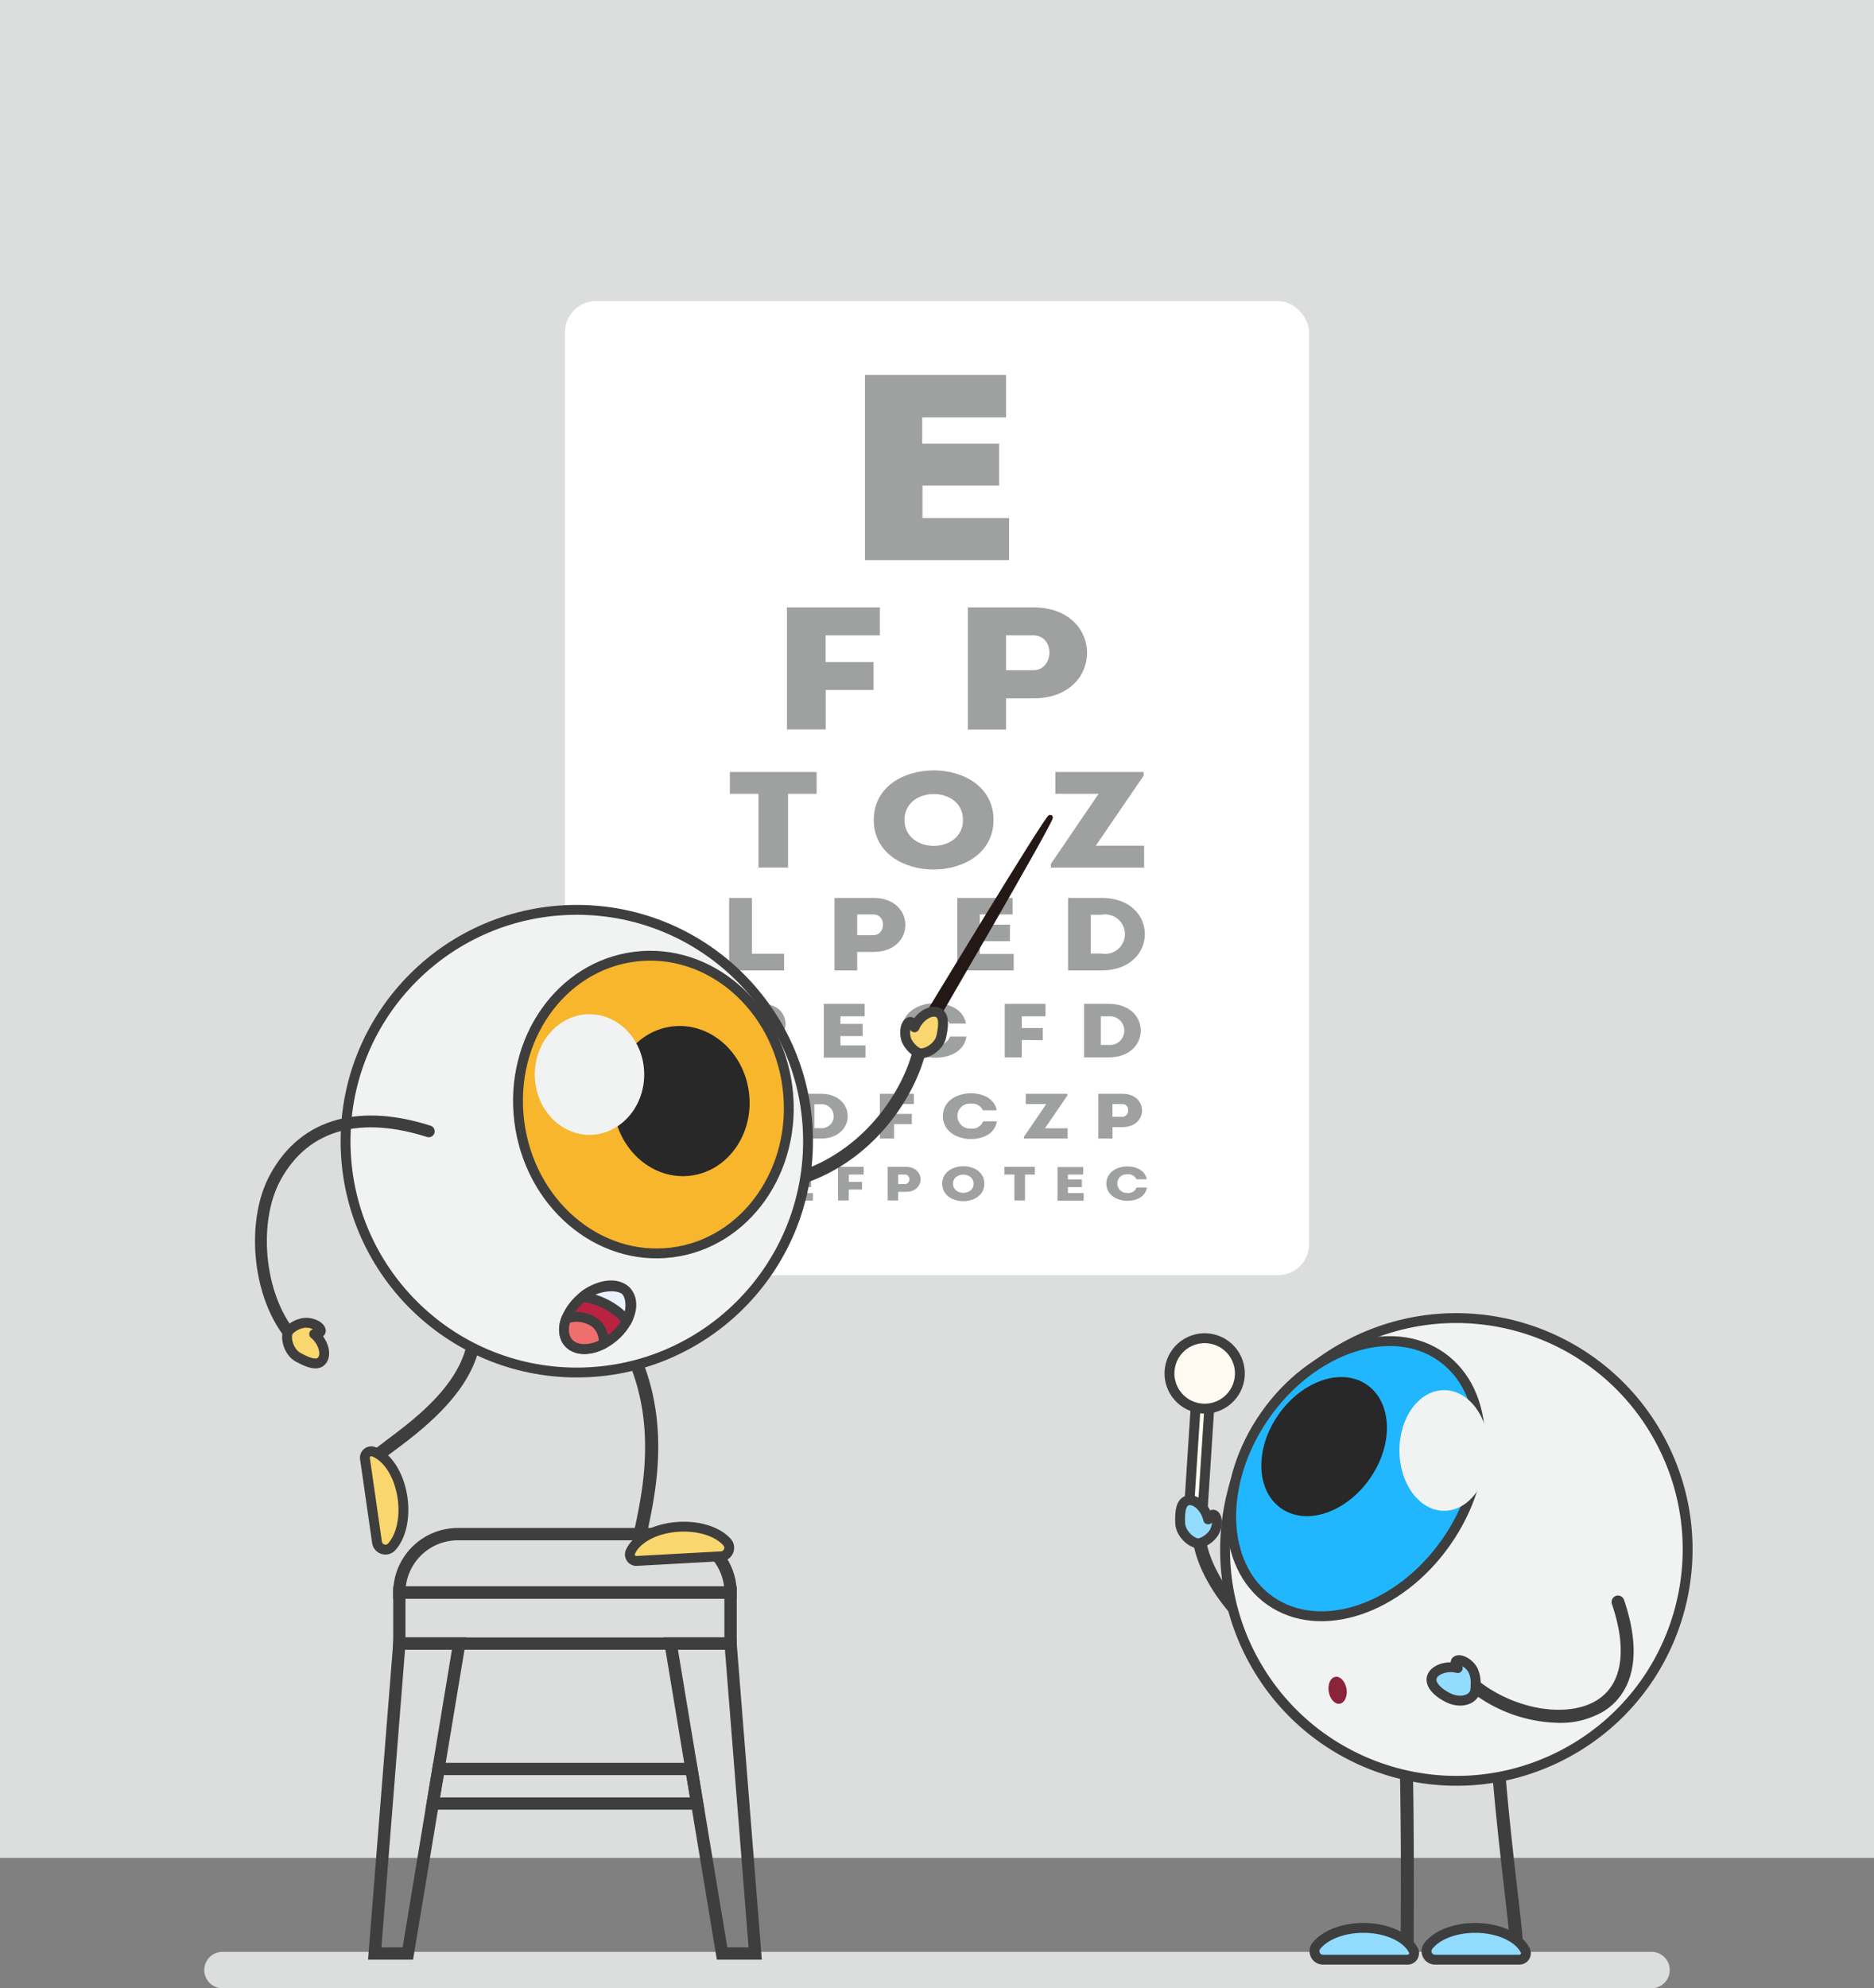 <svg xmlns="http://www.w3.org/2000/svg" viewBox="0 0 380 402.97"><rect x="0" y="0" width="380" height="402.97" fill="#808080" stroke="none"/><defs><style>.cls-1{fill:#dcdddd;}.cls-2{fill:#fff;}.cls-3{fill:#9fa0a0;}.cls-4{fill:#231815;stroke:#231815;}.cls-13,.cls-14,.cls-15,.cls-16,.cls-17,.cls-4,.cls-5,.cls-7,.cls-8{stroke-linecap:round;stroke-linejoin:round;}.cls-5{fill:#fffbf3;}.cls-10,.cls-13,.cls-14,.cls-15,.cls-16,.cls-17,.cls-18,.cls-5,.cls-7,.cls-8,.cls-9{stroke:#3e3e3e;}.cls-10,.cls-13,.cls-14,.cls-15,.cls-17,.cls-18,.cls-5,.cls-8,.cls-9{stroke-width:2px;}.cls-6,.cls-7{fill:#3e3e3e;}.cls-8{fill:#fad76e;}.cls-12,.cls-9{fill:#f1f2f2;}.cls-10,.cls-18,.cls-9{stroke-miterlimit:10;}.cls-10{fill:#f8b62d;}.cls-11{fill:#282828;}.cls-13{fill:#ba2242;}.cls-14{fill:#ef6f6e;}.cls-15{fill:#ebf2ff;}.cls-16{fill:none;stroke-width:2.4px;}.cls-17{fill:#92dcff;}.cls-18{fill:#21b7ff;}.cls-19{fill:#89243b;}</style></defs><g id="Layer_2" data-name="Layer 2"><g id="Layer_2-2" data-name="Layer 2"><rect class="cls-1" width="380" height="376.58"/><path class="cls-1" d="M334.9,403H45.1a3.69,3.69,0,0,1-3.68-3.69h0a3.68,3.68,0,0,1,3.68-3.68H334.9a3.68,3.68,0,0,1,3.68,3.68h0A3.69,3.69,0,0,1,334.9,403Z"/><rect class="cls-2" x="114.56" y="61.03" width="150.89" height="197.44" rx="6.28"/><path class="cls-3" d="M204,84.6h-17v5.31h15.59v8.52H187.05V105h17.56v8.52H175.39V76H204Z"/><path class="cls-3" d="M167.44,139.85v8h-7.87V123.12h18.84v5.66h-11v5.41h9.72v5.66Z"/><path class="cls-3" d="M196.26,147.88V123.12h13.31c14.48,0,14.48,18.43,0,18.43H204v6.33Zm13.27-19.1c-1.82,0-3.76,0-5.53,0v7.07h5.53C213.76,135.85,214,128.82,209.53,128.78Z"/><path class="cls-3" d="M148,160.9v-4.42h17.59v4.42H159.8v14.95h-6V160.9Z"/><path class="cls-3" d="M177.18,166.19c0-13.39,24.28-13.39,24.28,0S177.18,179.61,177.18,166.19Zm18.09,0c0-7-11.86-7-11.86,0S195.27,173.22,195.27,166.19Z"/><path class="cls-3" d="M231.9,157.22l-9.7,14.2H232v4.43H213.1v-.75l9.67-14.2H214v-4.42H231.9Z"/><path class="cls-3" d="M152.48,193.31H159v3.39H147.85V182h4.63Z"/><path class="cls-3" d="M169.22,196.7V182h7.91c8.61,0,8.61,10.95,0,10.95h-3.31v3.76Zm7.89-11.35c-1.08,0-2.24,0-3.29,0v4.2h3.29C179.62,189.55,179.78,185.37,177.11,185.35Z"/><path class="cls-3" d="M205.33,185.35h-6.65v2.08h6.11v3.34h-6.11v2.59h6.88v3.34H194.11V182h11.22Z"/><path class="cls-3" d="M223.36,196.7h-6.78V182h6.78C235.07,182,235.07,196.66,223.36,196.7Zm-2.18-3.43h2.18a4,4,0,1,0,0-7.86h-2.18Z"/><path class="cls-3" d="M148.68,214.32V203.47h5.84c6.35,0,6.35,8.08,0,8.08h-2.44v2.77ZM154.5,206c-.79,0-1.65,0-2.42,0v3.1h2.42C156.36,209.05,156.47,206,154.5,206Z"/><path class="cls-3" d="M175.33,206h-4.91v1.54h4.51V210h-4.51v1.91h5.08v2.46h-8.45V203.47h8.28Z"/><path class="cls-3" d="M189.64,203.34c2.75,0,5.72,1.23,6.23,4.13h-3.33a2.83,2.83,0,0,0-2.9-1.6,3,3,0,0,0-3.3,3,3.11,3.11,0,0,0,3.3,3,2.82,2.82,0,0,0,3-1.76h3.33c-.49,3.07-3.47,4.28-6.29,4.28-3.37,0-6.78-1.84-6.8-5.53S186.27,203.34,189.64,203.34Z"/><path class="cls-3" d="M207.19,210.8v3.52h-3.45V203.47H212V206h-4.81v2.37h4.26v2.48Z"/><path class="cls-3" d="M224.83,214.32h-5V203.47h5C233.48,203.5,233.48,214.29,224.83,214.32Zm-1.61-2.52h1.61a2.91,2.91,0,1,0,0-5.8h-1.61Z"/><path class="cls-3" d="M155.35,223.78h-4.11v1.28H155v2.06h-3.78v1.6h4.25v2.06h-7.07V221.7h6.93Z"/><path class="cls-3" d="M166.47,230.78h-4.18V221.7h4.18C173.7,221.73,173.7,230.75,166.47,230.78Zm-1.34-2.11h1.34a2.43,2.43,0,1,0,0-4.85h-1.34Z"/><path class="cls-3" d="M181.29,227.84v2.94h-2.88V221.7h6.91v2.08h-4v2h3.57v2.08Z"/><path class="cls-3" d="M196.88,221.6c2.3,0,4.79,1,5.22,3.45h-2.79a2.38,2.38,0,0,0-2.43-1.34,2.5,2.5,0,0,0-2.75,2.53,2.59,2.59,0,0,0,2.75,2.52,2.38,2.38,0,0,0,2.48-1.47h2.78c-.41,2.57-2.9,3.58-5.26,3.58-2.82,0-5.67-1.54-5.68-4.63S194.06,221.6,196.88,221.6Z"/><path class="cls-3" d="M216.44,222.05l-4.55,6.65h4.6v2.08h-8.86v-.35l4.53-6.65H208V221.7h8.4Z"/><path class="cls-3" d="M222.71,230.78V221.7h4.88c5.31,0,5.31,6.76,0,6.76h-2v2.32Zm4.87-7c-.67,0-1.38,0-2,0v2.59h2C229.13,226.37,229.23,223.79,227.58,223.78Z"/><path class="cls-3" d="M150.58,243.32h-3.14v-6.81h3.14C156,236.53,156,243.3,150.58,243.32Zm-1-1.58h1a1.83,1.83,0,1,0,0-3.64h-1Z"/><path class="cls-3" d="M164.73,238.07h-3.08v1h2.83v1.55h-2.83v1.2h3.19v1.54h-5.31v-6.81h5.2Z"/><path class="cls-3" d="M172.11,241.11v2.21h-2.17v-6.81h5.19v1.56h-3v1.49h2.67v1.55Z"/><path class="cls-3" d="M180,243.32v-6.81h3.67c4,0,4,5.07,0,5.07h-1.54v1.74Zm3.65-5.25h-1.52V240h1.52A1,1,0,0,0,183.69,238.07Z"/><path class="cls-3" d="M191.06,239.93c0-4.72,8.54-4.72,8.54,0S191.06,244.65,191.06,239.93Zm6.36,0c0-2.46-4.17-2.46-4.17,0S197.42,242.4,197.42,239.93Z"/><path class="cls-3" d="M203.66,238.07v-1.56h6.18v1.56h-2v5.25H205.7v-5.25Z"/><path class="cls-3" d="M219.63,238.07h-3.08v1h2.83v1.55h-2.83v1.2h3.19v1.54h-5.3v-6.81h5.19Z"/><path class="cls-3" d="M228.62,236.43c1.72,0,3.59.77,3.91,2.59h-2.09a1.78,1.78,0,0,0-1.82-1,1.88,1.88,0,0,0-2.07,1.9,1.93,1.93,0,0,0,2.07,1.88,1.76,1.76,0,0,0,1.85-1.1h2.09c-.3,1.93-2.17,2.69-3.94,2.69-2.12,0-4.26-1.16-4.27-3.47S226.5,236.43,228.62,236.43Z"/><path class="cls-4" d="M188.36,209l-1.67-1s25.82-42.7,26.29-42.34S188.36,209,188.36,209Z"/><path class="cls-5" d="M242.45,306.59h0a1.39,1.39,0,0,1-1.3-1.48l1.4-21.59a1.39,1.39,0,0,1,1.48-1.3h0a1.39,1.39,0,0,1,1.29,1.48l-1.4,21.59A1.39,1.39,0,0,1,242.45,306.59Z"/><circle class="cls-5" cx="244.28" cy="278.38" r="7.14" transform="translate(-69.44 475.23) rotate(-80.84)"/><path class="cls-6" d="M142.84,366.81H86.27l1.58-9.5h53.41Zm-53.62-2.49H139.9l-.75-4.52H90Z"/><path class="cls-6" d="M149.39,334.39H79.73V321.56h69.66ZM82.22,331.9h64.67v-7.85H82.22Z"/><path class="cls-6" d="M149.39,324.05H79.73v-1.24a13.11,13.11,0,0,1,13.09-13.1h43.47a13.12,13.12,0,0,1,13.1,13.1Zm-67.1-2.49h64.53a10.61,10.61,0,0,0-10.53-9.35H92.82A10.62,10.62,0,0,0,82.29,321.56Z"/><path class="cls-6" d="M83.76,397.21H74.63l5.19-65.31H94.6Zm-6.42-2.49h4.3l10-60.33H82.13Z"/><path class="cls-6" d="M154.48,397.21h-9.12L134.52,331.9h14.77Zm-7-2.49h4.31L147,334.39h-9.53Z"/><path class="cls-7" d="M128.91,314.79a.81.81,0,0,0,1.3-.7,24.69,24.69,0,0,1,.71-4.37c1.66-7.94,4.74-22.73-2.79-37.39A.82.82,0,0,0,127,272a.81.81,0,0,0-.35,1.1c7.27,14.14,4.27,28.56,2.65,36.31a24,24,0,0,0-.74,4.79A.8.8,0,0,0,128.91,314.79Z"/><path class="cls-8" d="M137.7,309.47c-4.76.25-8.67,2.38-9.86,5.08a1.31,1.31,0,0,0,1.25,1.84l17.14-.94a1.72,1.72,0,0,0,1.27-2.78C145.7,310.56,142,309.24,137.7,309.47Z"/><path class="cls-7" d="M92.35,281.9c4.54-6,7-13.68,2.17-22.64a.82.82,0,0,0-1.11-.33.82.82,0,0,0-.33,1.11c8.31,15.29-6.46,26.33-14.4,32.27-2.62,2-4,3-4.46,3.92a.82.82,0,0,0,1.47.74c.29-.59,2.08-1.93,4-3.35C83.21,291,88.51,287,92.35,281.9Z"/><path class="cls-8" d="M81.62,303.58c-.68-4.72-3.15-8.43-6-9.37A1.3,1.3,0,0,0,74,295.62l2.45,17a1.72,1.72,0,0,0,2.89,1C81.24,311.64,82.23,307.79,81.62,303.58Z"/><path class="cls-7" d="M151.07,241.31c22.93,0,35.14-19.55,36.61-30.53a.82.82,0,0,0-.7-.92.8.8,0,0,0-.92.7c-1.46,10.88-14,30.6-37.61,29a.82.82,0,1,0-.1,1.64C149.27,241.28,150.18,241.31,151.07,241.31Z"/><path class="cls-8" d="M189.85,205.12c-1.52-.34-3.58,1.14-4.41,3.11-.34-.77-.65-1.32-1.13-1-.76.42-1,2.2-.5,3.6a5.4,5.4,0,0,0,2.28,2.51c1.17.67,4.25-.87,4.77-3.23S191.56,205.5,189.85,205.12Z"/><circle class="cls-9" cx="116.96" cy="231.31" r="46.89"/><ellipse class="cls-10" cx="132.48" cy="223.9" rx="27.41" ry="30.21" transform="translate(-26.79 18.19) rotate(-7.14)"/><ellipse class="cls-11" cx="138.14" cy="223.19" rx="13.83" ry="15.24" transform="translate(-26.66 18.89) rotate(-7.14)"/><path class="cls-12" d="M130.63,217.8c0,6.75-5,12.23-11.1,12.23s-11.09-5.48-11.09-12.23,5-12.23,11.09-12.23S130.63,211,130.63,217.8Z"/><path class="cls-13" d="M125.11,270.39c-3.09,3-7.34,4-9.49,2.09s-1.41-5.84,1.68-8.87,7.33-4,9.49-2.09S128.19,267.36,125.11,270.39Z"/><path class="cls-14" d="M122.4,272.37a4.87,4.87,0,0,0-1.6-4.14,6.35,6.35,0,0,0-6-.94c-.77,2-.55,4,.79,5.19C117.19,273.84,119.87,273.71,122.4,272.37Z"/><path class="cls-15" d="M127.06,267.83c1.1-2.11,1-5.2-.27-6.31-1.56-1.35-6.08-1-8.7,1.38C121.39,263.08,125.84,265.64,127.06,267.83Z"/><path class="cls-16" d="M86.94,229.31c-13.37-4.26-25-2-31.15,9.4-5,9.18-3.48,25.39,4.47,33.37"/><path class="cls-8" d="M65.46,275.5c.75-1.35-.09-3.75-1.75-5.1.84-.11,1.45-.25,1.33-.79-.19-.85-1.83-1.61-3.31-1.48a5.37,5.37,0,0,0-3.06,1.48c-1,.93-.35,4.32,1.77,5.48S64.61,277.05,65.46,275.5Z"/><path class="cls-7" d="M285.34,395.8a.82.82,0,0,0,.82-.82c0-.67,0-1.73,0-3.12,0-7.05.14-21.71-.27-38.38a.82.82,0,1,0-1.64,0c.41,16.65.32,31.29.27,38.33,0,1.4,0,2.46,0,3.13A.82.82,0,0,0,285.34,395.8Z"/><path class="cls-17" d="M276.47,390.77c4.76,0,8.79,1.91,10.12,4.54a1.3,1.3,0,0,1-1.14,1.9H268.28a1.72,1.72,0,0,1-1.42-2.71C268.55,392.29,272.22,390.77,276.47,390.77Z"/><path class="cls-7" d="M307.53,395.8a.82.82,0,0,0,.82-.82c0-1.81-.5-6.18-1.2-12.22-.82-7.15-1.94-16.94-2.66-26.59a.82.82,0,0,0-1.64.12c.73,9.68,1.85,19.49,2.68,26.66.66,5.76,1.18,10.31,1.18,12A.82.82,0,0,0,307.53,395.8Z"/><path class="cls-17" d="M299.14,390.77c4.76,0,8.79,1.91,10.13,4.54a1.31,1.31,0,0,1-1.15,1.9H291a1.72,1.72,0,0,1-1.42-2.71C291.22,392.29,294.89,390.77,299.14,390.77Z"/><path class="cls-7" d="M264.4,335.1a10,10,0,0,0,7.42-3.34.82.82,0,1,0-1.18-1.13c-2.9,3-6.54,3.64-10.82,1.79-8.6-3.71-16.23-15.71-15.88-22.29a.82.82,0,1,0-1.63-.09c-.43,7.88,8.24,20.16,16.86,23.88A13.14,13.14,0,0,0,264.4,335.1Z"/><path class="cls-17" d="M241.23,304.08c1.55-.05,3.3,1.79,3.75,3.88.48-.7.88-1.18,1.31-.83.67.55.61,2.36-.19,3.63a5.38,5.38,0,0,1-2.7,2c-1.27.45-4-1.64-4.09-4.06S239.47,304.14,241.23,304.08Z"/><circle class="cls-9" cx="295.32" cy="314.05" r="46.89" transform="translate(-114.33 179.77) rotate(-28.61)"/><ellipse class="cls-18" cx="274.9" cy="299.74" rx="30.21" ry="22.41" transform="translate(-128.32 352.91) rotate(-54.99)"/><path class="cls-11" d="M259.24,286.72c-4.83,6.9-4.6,15.39.52,19s13.17.89,18-6,4.59-15.38-.52-19S264.07,279.83,259.24,286.72Z"/><path class="cls-12" d="M283.77,294c0,6.75,4.06,12.23,9.07,12.23s9.07-5.48,9.07-12.23-4.06-12.23-9.07-12.23S283.77,287.19,283.77,294Z"/><path class="cls-19" d="M269.43,342.88c.24,1.51,1.25,2.61,2.24,2.45s1.61-1.52,1.37-3-1.25-2.61-2.25-2.45S269.19,341.37,269.43,342.88Z"/><path class="cls-7" d="M316,348.71a16.68,16.68,0,0,0,9.15-2.41c3.4-2.23,8.39-8,3.69-21.85a.81.81,0,0,0-1-.51.82.82,0,0,0-.52,1c3.22,9.46,2.14,16.55-3,19.95-6.52,4.28-18.49,2-26.14-4.89a.83.83,0,0,0-1.16.06.82.82,0,0,0,.06,1.16A29.41,29.41,0,0,0,316,348.71Z"/><path class="cls-17" d="M290.44,339.71c.66-1.4,3.09-2.14,5.15-1.6-.4-.74-.65-1.31-.14-1.53.79-.35,2.38.52,3.15,1.8a5.84,5.84,0,0,1,.6,3.34,4,4,0,0,1-.18,1.42c-.75,1.59-3.12,2.06-5.31,1S289.7,341.31,290.44,339.71Z"/></g></g></svg>